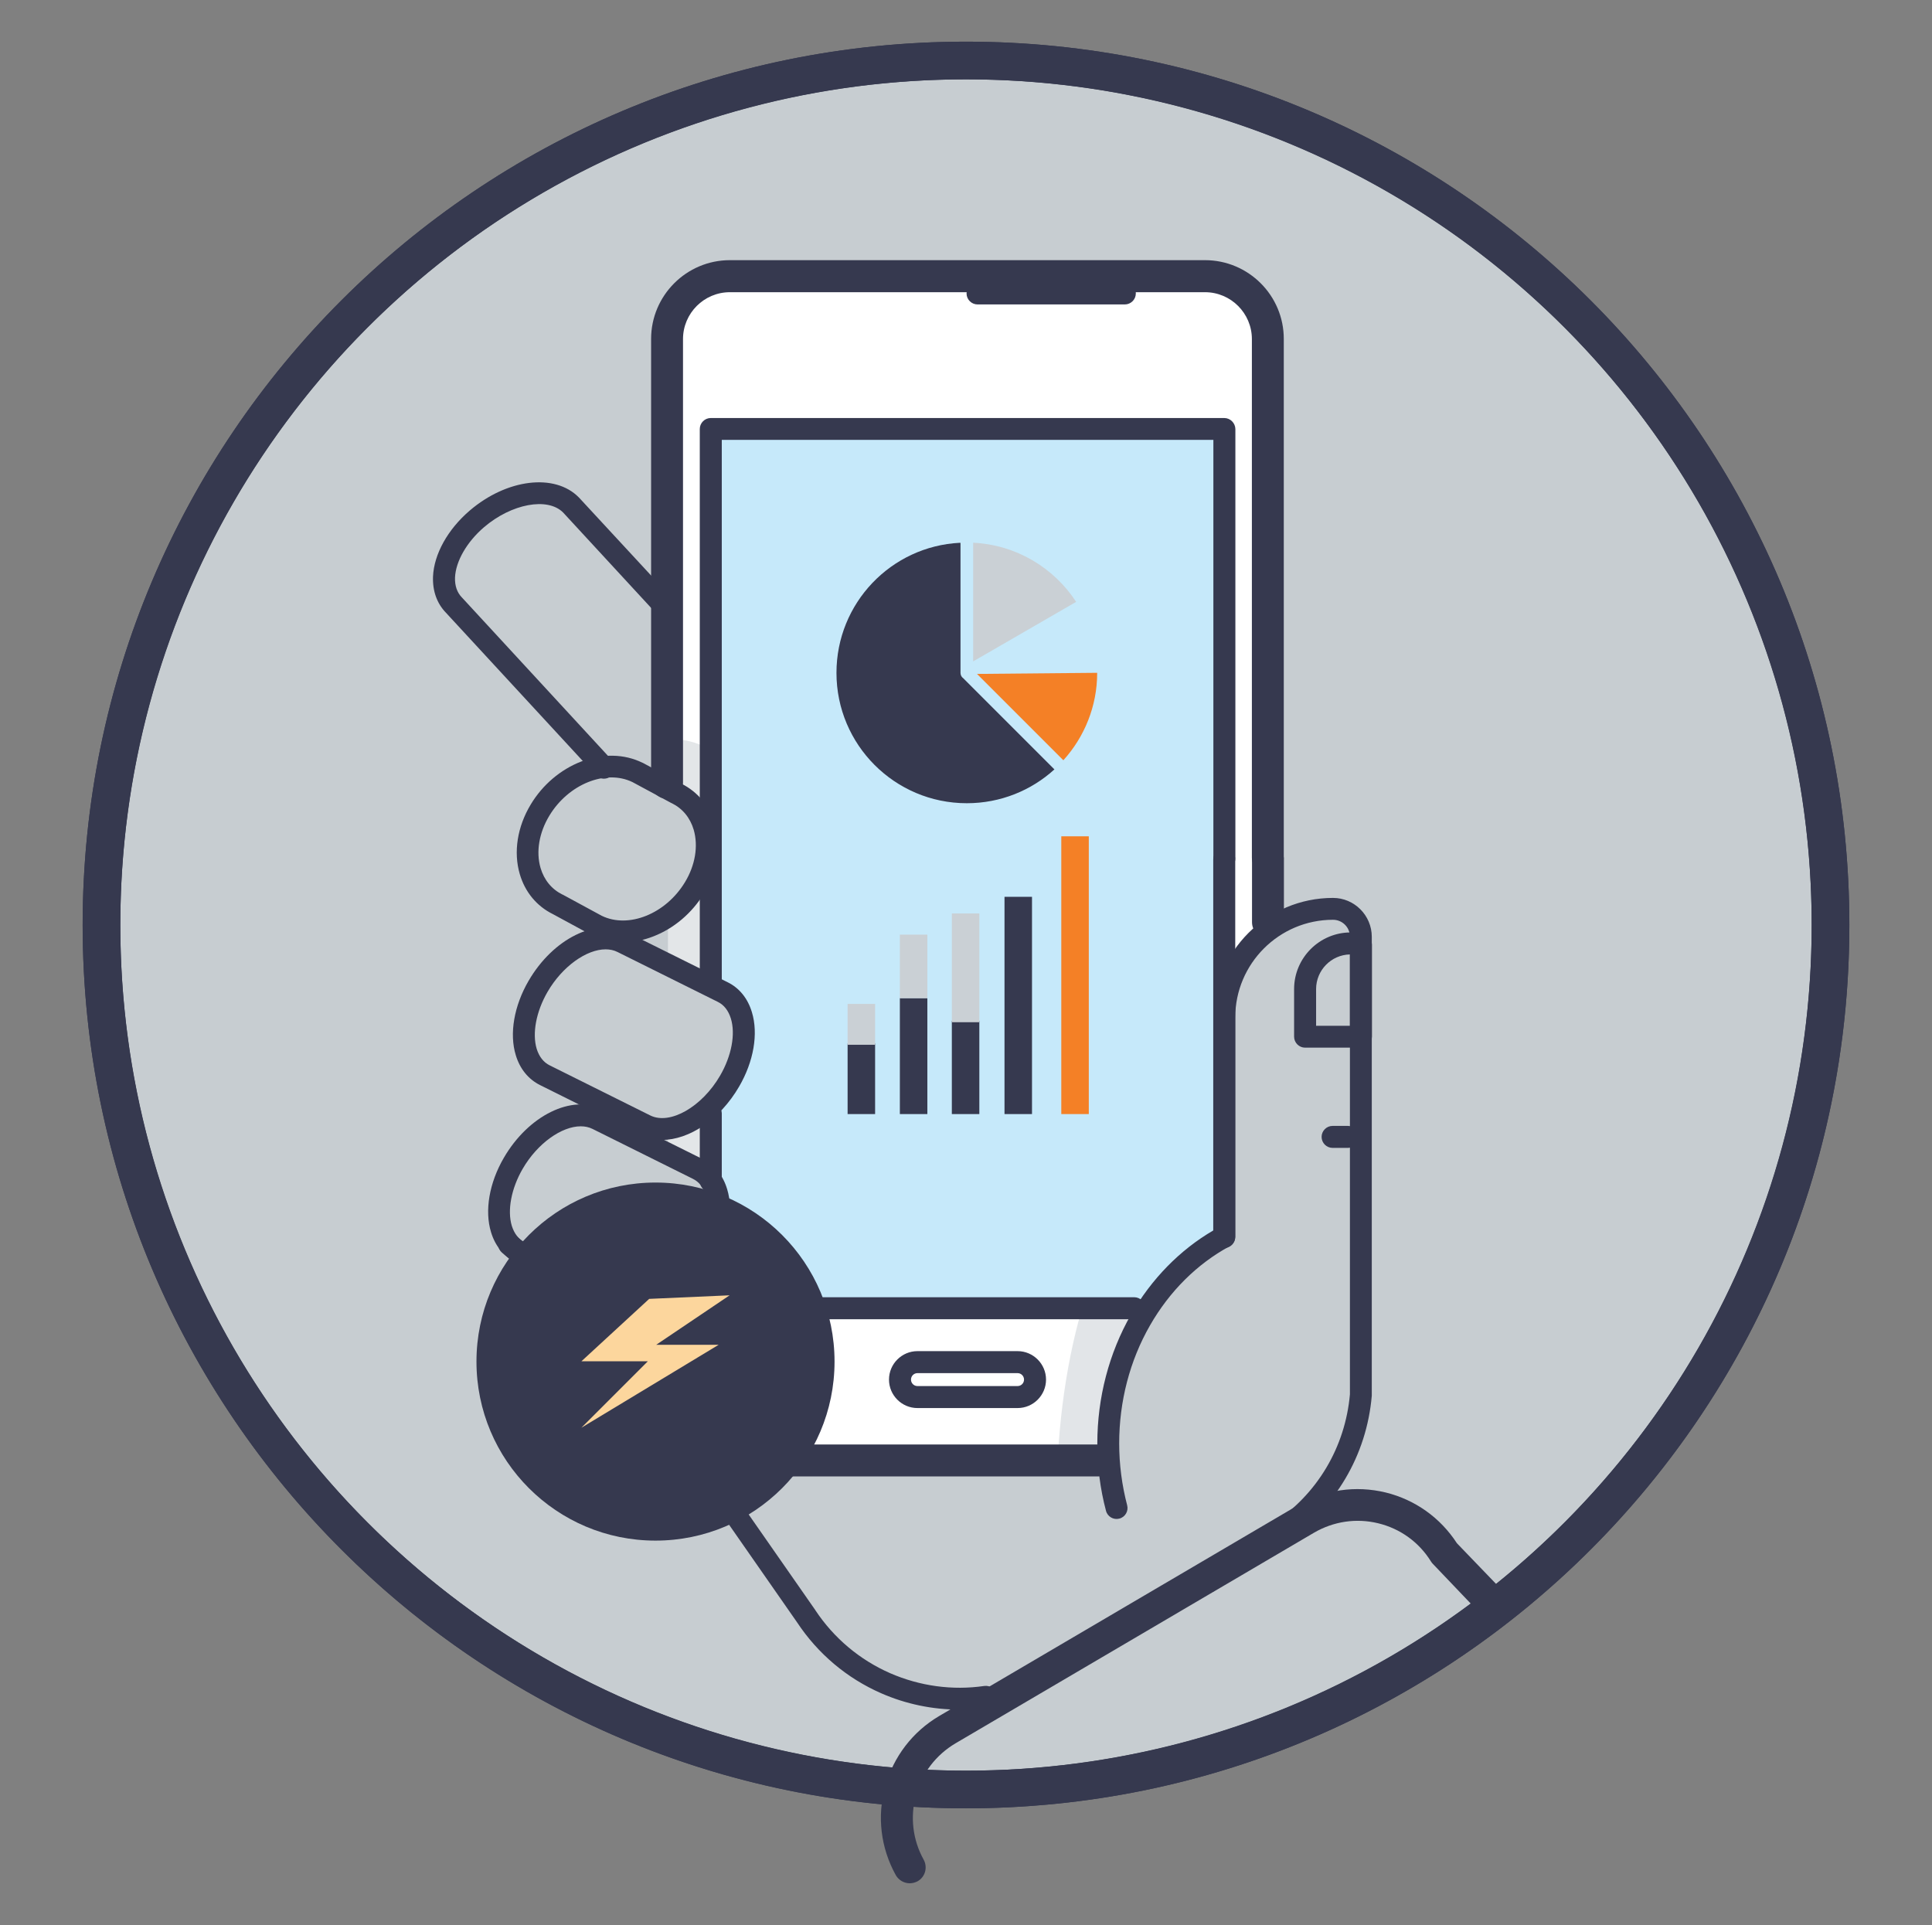 <?xml version="1.0" encoding="utf-8"?>
<!-- Generator: Adobe Illustrator 22.0.1, SVG Export Plug-In . SVG Version: 6.00 Build 0)  -->
<svg version="1.1" id="Layer_1" xmlns="http://www.w3.org/2000/svg" xmlns:xlink="http://www.w3.org/1999/xlink" x="0px" y="0px"
	 viewBox="0 0 1405 1400" style="enable-background:new 0 0 1405 1400;" xml:space="preserve">
<rect x="0" y="0" width="1405" height="1400" fill="#808080" stroke="none"/>
<style type="text/css">
	.st0{fill:#36394F;}
	.st1{fill:#C7CDD1;}
	.st2{fill:#FFFFFF;}
	.st3{opacity:0.5;fill:#C7CDD2;}
	.st4{opacity:0.5;fill:#C8CED3;}
	.st5{fill:#C6E9FA;}
	.st6{fill:#CAD0D5;}
	.st7{fill:#F48026;}
	.st8{fill:none;stroke:#36394F;stroke-width:20;stroke-miterlimit:10;}
	.st9{fill:none;stroke:#CAD0D5;stroke-width:20;stroke-miterlimit:10;}
	.st10{fill:none;stroke:#F48026;stroke-width:20;stroke-miterlimit:10;}
	.st11{fill:#FCD69D;}
</style>
<g>
	<g>
		<path class="st0" d="M1344.9,672.7c0,216.1-106.7,407.3-270.3,523.7c-25.7,18.3-52.8,34.7-81,49.1
			c-70.5,35.9-148.6,59.2-231.2,66.8c-19.7,1.8-39.7,2.8-59.9,2.8s-40.2-0.9-59.9-2.8c-115.5-10.7-222.2-52-311.8-115.6
			c-28.9-20.5-56-43.4-81-68.3C132.6,1012,60.1,850.8,60.1,672.7c0-354.8,287.6-642.4,642.4-642.4S1344.9,317.9,1344.9,672.7z"/>
	</g>
	<g>
		<circle class="st1" cx="702.5" cy="672.7" r="615"/>
	</g>
	<g>
		<path class="st0" d="M702.5,30.3c-354.8,0-642.4,287.6-642.4,642.4c0,354.8,287.6,642.4,642.4,642.4s642.4-287.6,642.4-642.4
			C1344.9,317.9,1057.3,30.3,702.5,30.3z M702.5,1287.7c-339.7,0-615-275.4-615-615c0-339.7,275.4-615,615-615
			c339.7,0,615,275.4,615,615C1317.5,1012.4,1042.2,1287.7,702.5,1287.7z"/>
	</g>
	<path class="st2" d="M864.1,193.9H544.7c-32.5,0-58.8,26.3-58.8,58.8v316.7l29.4,37.3L485.9,668v35.8l39.7,17.7l17.8,25.7
		l-24.3,56.2l-33.2,17.9v21.7l30.9,15.9v55.3L485.9,944V999c0,32.5,26.3,58.8,58.8,58.8H805l8-56.2l35.8-69l41.5-33l-0.6-187.6
		l33.2-30.7V252.7C922.9,220.2,896.6,193.9,864.1,193.9z"/>
	<path class="st3" d="M769.4,1057.7H805l8-56.2l35.8-69l41.5-33l-0.3-87.3C804.7,851.8,774.8,964.7,769.4,1057.7z"/>
	<path class="st4" d="M487.3,537.4h-1.3v31.9l29.4,37.3L485.9,668v35.8l39.7,17.7l17.8,25.7l-24.3,56.2l-33.2,17.9v21.7l30.9,15.9
		v55.3L485.9,944v38.2h1.3c32.7,0,59.3-26.5,59.3-59.3V596.7C546.6,564,520,537.4,487.3,537.4z"/>
	<polygon class="st5" points="516.9,717.6 525.6,721.5 543.4,747.2 519.1,803.5 516.9,804.7 516.9,859 516.9,914.2 516.9,950.4 
		839.5,950.4 848.8,932.5 890.3,899.5 889.7,711.9 892.3,709.5 892.3,312 516.9,312 	"/>
	<path class="st0" d="M1059.5,1122.3c-12-18.5-30.3-31.6-51.8-36.9c-21.9-5.3-44.6-2-64,9.4l-260.6,153.1
		c-19.4,11.4-33.4,29.7-39.4,51.4c-6,21.7-3.2,44.6,7.7,64.3c2.1,3.8,6.1,6,10.2,6c1.9,0,3.8-0.5,5.6-1.4c5.6-3.1,7.6-10.1,4.5-15.8
		c-8-14.4-9.9-31.1-5.6-47c4.4-15.9,14.6-29.2,28.8-37.6l260.6-153.1c14.2-8.3,30.8-10.8,46.8-6.9c16,3.9,29.6,13.7,38.3,27.7
		c0.4,0.7,0.9,1.3,1.4,1.8l29.2,30.6c4.4,4.6,11.8,4.8,16.4,0.4c4.6-4.4,4.8-11.8,0.4-16.4L1059.5,1122.3z"/>
	<g>
		<path class="st0" d="M421.1,361.9c-0.1-0.1-0.1-0.1-0.2-0.2c-17.4-17.7-52.3-13.5-79.3,9.6c-16,13.7-26,31.7-26.7,48
			c-0.4,10.4,2.8,19.5,9.4,26.3l109,118.1c1.6,1.7,3.7,2.6,5.9,2.6c1.9,0,3.9-0.7,5.4-2.1c3.2-3,3.4-8,0.5-11.3L336.1,434.7
			c-0.1-0.1-0.1-0.1-0.2-0.2c-3.5-3.6-5.2-8.5-5-14.5c0.5-11.8,8.6-25.9,21.1-36.6c20-17.1,46.2-22,57.5-10.7l70.3,76.2
			c3,3.2,8,3.4,11.3,0.5c3.2-3,3.4-8,0.5-11.3L421.1,361.9z"/>
	</g>
	<path class="st0" d="M715.8,1226.1c-23.2,3.4-46.9,0.1-68.5-9.3c-22.1-9.7-40.9-25.5-54.3-45.7c0-0.1-0.1-0.1-0.1-0.2l-82.1-117.8
		c-2.5-3.6-7.5-4.5-11.1-2c-3.6,2.5-4.5,7.5-2,11.1l82,117.7c15.1,22.8,36.2,40.6,61.1,51.5c18,7.9,37.4,11.9,56.9,11.9
		c6.7,0,13.5-0.5,20.3-1.5c4.4-0.6,7.4-4.7,6.7-9C724.2,1228.5,720.2,1225.5,715.8,1226.1z"/>
	<path class="st0" d="M471.3,987c-10-15.2-87.2-80.7-96-88.2c-3.4-2.8-8.4-2.4-11.2,0.9c-2.8,3.4-2.4,8.4,0.9,11.2
		c32.4,27.5,86.4,74.8,93,84.8l19.4,29.3c1.5,2.3,4.1,3.6,6.7,3.6c1.5,0,3-0.4,4.4-1.3c3.7-2.4,4.7-7.4,2.3-11L471.3,987z"/>
	<path class="st0" d="M799,1050.5H530.8c-18.8,0-34.1-15.3-34.1-34.1v-66.8c0-6.4-5.2-11.6-11.6-11.6c-6.4,0-11.6,5.2-11.6,11.6
		v66.8c0,31.6,25.7,57.3,57.3,57.3H799c6.4,0,11.6-5.2,11.6-11.6C810.6,1055.6,805.4,1050.5,799,1050.5z"/>
	<path class="st0" d="M876.3,189.2H530.8c-31.6,0-57.3,25.7-57.3,57.3v322.8c0,6.4,5.2,11.6,11.6,11.6c6.4,0,11.6-5.2,11.6-11.6
		V246.6c0-18.8,15.3-34.1,34.1-34.1h345.5c18.8,0,34.1,15.3,34.1,34.1v377.1c0,6.4,5.2,11.6,11.6,11.6c6.4,0,11.6-5.2,11.6-11.6
		V246.6C933.7,214.9,907.9,189.2,876.3,189.2z"/>
	<path class="st0" d="M922.1,613.5c-6.4,0-11.6,5.2-11.6,11.6v45.6c0,6.4,5.2,11.6,11.6,11.6c6.4,0,11.6-5.2,11.6-11.6v-45.6
		C933.7,618.7,928.5,613.5,922.1,613.5z"/>
	<path class="st0" d="M818,205.4H710.9c-4.4,0-8,3.6-8,8c0,4.4,3.6,8,8,8H818c4.4,0,8-3.6,8-8C826,208.9,822.4,205.4,818,205.4z"/>
	<path class="st0" d="M740,982.6h-72.8c-11.4,0-20.7,9.3-20.7,20.7c0,11.4,9.3,20.7,20.7,20.7H740c11.4,0,20.7-9.3,20.7-20.7
		C760.7,991.9,751.4,982.6,740,982.6z M740,1008h-72.8c-2.6,0-4.7-2.1-4.7-4.7c0-2.6,2.1-4.7,4.7-4.7H740c2.6,0,4.7,2.1,4.7,4.7
		C744.7,1005.9,742.6,1008,740,1008z"/>
	<path class="st0" d="M890.3,616.9c-4.4,0-8,3.6-8,8v274.7c0,4.4,3.6,8,8,8c4.4,0,8-3.6,8-8V624.9
		C898.3,620.5,894.7,616.9,890.3,616.9z"/>
	<path class="st0" d="M824.8,943.4h-300v-29.1c0-4.4-3.6-8-8-8s-8,3.6-8,8v37.1c0,4.4,3.6,8,8,8h307.9c4.4,0,8-3.6,8-8
		C832.8,946.9,829.2,943.4,824.8,943.4z"/>
	<path class="st0" d="M516.9,801.6c-4.4,0-8,3.6-8,8V859c0,4.4,3.6,8,8,8s8-3.6,8-8v-49.4C524.8,805.1,521.3,801.6,516.9,801.6z"/>
	<path class="st0" d="M890.3,304H516.9c-4.4,0-8,3.6-8,8v402.3c0,4.4,3.6,8,8,8s8-3.6,8-8V319.9h357.5v304.3c0,4.4,3.6,8,8,8
		c4.4,0,8-3.6,8-8V312C898.3,307.6,894.7,304,890.3,304z"/>
	<g>
		<g>
			<path class="st0" d="M529.1,714.3l-73-36.3c-22.3-11-53.8,4.5-71.7,35.3c-10.6,18.2-14.1,38.5-9.3,54.1c3,10,9.2,17.5,17.6,21.7
				l73.1,36.4c4.8,2.4,10.1,3.5,15.6,3.5c19.7,0,42.1-14.7,56.1-38.8c10.6-18.2,14.1-38.4,9.3-54.1
				C543.8,726.1,537.7,718.5,529.1,714.3z M523.7,782.2c-13.2,22.8-36.5,36.1-50.8,29l-73.1-36.4c-4.5-2.2-7.7-6.3-9.5-12
				c-3.4-11.3-0.4-27.2,7.9-41.5c10.8-18.6,28.4-30.9,42.2-30.9c3.1,0,6,0.6,8.6,1.9l73,36.3c0,0,0,0,0,0c4.5,2.2,7.7,6.3,9.5,12.1
				C535,752,532,767.9,523.7,782.2z"/>
		</g>
		<g>
			<g>
				<path class="st0" d="M511.1,843l-73-36.3c-22.3-11-53.8,4.5-71.7,35.3c-10.6,18.2-14.1,38.5-9.3,54.1c3,10,9.2,17.5,17.6,21.7
					l73.1,36.4c4.8,2.4,10.1,3.5,15.6,3.5c19.7,0,42.1-14.7,56.1-38.8c10.6-18.2,14.1-38.4,9.3-54.1
					C525.8,854.8,519.7,847.2,511.1,843z M505.7,910.9c-10.8,18.6-28.4,30.9-42.3,30.9c-3.1,0-6-0.6-8.6-1.9l-73.1-36.4
					c-4.5-2.2-7.7-6.3-9.5-12c-3.4-11.3-0.4-27.2,7.9-41.5c10.8-18.6,28.4-30.9,42.2-30.9c3.1,0,6,0.6,8.6,1.9l73,36.3c0,0,0,0,0,0
					c4.5,2.2,7.7,6.3,9.5,12.1C517,880.8,514,896.6,505.7,910.9z"/>
			</g>
		</g>
		<g>
			<g>
				<path class="st0" d="M495.7,570l-28.2-15.2c-0.1,0-0.2-0.1-0.3-0.1c-13.2-6.5-29-6.8-44.5-0.9c-15,5.8-28.1,16.9-36.7,31.2
					c-9.8,16.2-12.7,34.7-8,50.7c3.8,13,12.3,23.3,24.1,29.1l28.2,15.3c0.1,0,0.2,0.1,0.3,0.1c6.9,3.4,14.5,5.1,22.4,5.1
					c7.2,0,14.7-1.4,22.1-4.3c15-5.8,28.1-16.9,36.8-31.2c9.8-16.2,12.7-34.7,8-50.7C516,586.2,507.4,575.9,495.7,570z M498.1,641.6
					c-13.9,23-41,33.9-60.5,24.4l-28.2-15.3c-0.1-0.1-0.2-0.1-0.3-0.1c-7.9-3.9-13.4-10.6-16-19.4c-3.4-11.7-1.1-25.6,6.4-38
					c13.9-23,41-33.9,60.5-24.4l28.2,15.2c0.1,0,0.2,0.1,0.3,0.1c7.9,3.9,13.4,10.6,16,19.4C507.9,615.4,505.6,629.2,498.1,641.6z"
					/>
			</g>
		</g>
	</g>
	<g>
		<path class="st0" d="M969.4,653c-48,0-87,39-87,87v154.8c-24.4,14.2-45,35.3-59.9,61.2c-16,28-24.5,60.4-24.5,93.7
			c0,16.7,2.1,33.2,6.3,49c1.1,4.3,5.5,6.8,9.7,5.7c4.3-1.1,6.8-5.5,5.7-9.7c-3.8-14.5-5.8-29.7-5.8-45c0-30.5,7.7-60.2,22.4-85.8
			c14.2-24.8,34.2-44.7,57.8-57.5c2.6-1.4,4.2-4.1,4.2-7V740c0-39.2,31.9-71.1,71.1-71.1c6.8,0,12.3,5.5,12.3,12.3V1014
			c-3.4,38.4-23.7,72.6-55.8,93.8c-3.7,2.4-4.7,7.4-2.3,11c1.5,2.3,4.1,3.6,6.7,3.6c1.5,0,3-0.4,4.4-1.3
			c36.3-24,59.2-62.7,62.9-106.1c0-0.2,0-0.5,0-0.7v-333C997.6,665.7,984.9,653,969.4,653z"/>
		<path class="st0" d="M991.4,679.1c-3-0.7-6-1-9.1-1c-22.7,0-41.2,18.5-41.2,41.2v34.6c0,4.4,3.6,8,8,8h40.6c4.4,0,8-3.6,8-8v-67
			C997.6,683.2,995,679.9,991.4,679.1z M981.7,746h-24.6v-26.7c0-13.7,11-24.9,24.6-25.2V746z"/>
	</g>
	<path class="st0" d="M980.2,818.8h-11.1c-4.4,0-8,3.6-8,8c0,4.4,3.6,8,8,8h11.1c4.4,0,8-3.6,8-8
		C988.2,822.4,984.6,818.8,980.2,818.8z"/>
	<g transform="translate(0,-952.362)">
		<path class="st0" d="M698.1,1347.1c-50.1,2.5-89.8,43.9-89.8,94.6c0,52.3,42.4,94.8,94.8,94.8c24.5,0,46.9-9.3,63.7-24.6
			l-66.3-66.3c-1.3-0.9-1.9-2.2-2-3.8v-94.6C698.3,1347.1,698.2,1347.1,698.1,1347.1z"/>
	</g>
	<path class="st6" d="M707.7,394.7V481l74.9-43.3C766.5,413,739.1,396.2,707.7,394.7z"/>
	<path class="st7" d="M710.5,490.1l62.8,62.8c15.2-16.8,24.6-39.1,24.6-63.6L710.5,490.1z"/>
	<line class="st8" x1="626.4" y1="810.2" x2="626.4" y2="758.8"/>
	<line class="st9" x1="626.4" y1="759.8" x2="626.4" y2="730.1"/>
	<line class="st8" x1="664.4" y1="810.2" x2="664.4" y2="725.9"/>
	<line class="st8" x1="740.5" y1="810.2" x2="740.5" y2="652.2"/>
	<line class="st10" x1="781.8" y1="810.2" x2="781.8" y2="608.2"/>
	<line class="st8" x1="702.2" y1="810.2" x2="702.2" y2="742.4"/>
	<line class="st9" x1="664.4" y1="725.9" x2="664.4" y2="679.7"/>
	<line class="st9" x1="702.2" y1="743.4" x2="702.2" y2="664.3"/>
	<g>
		<circle class="st0" cx="476.7" cy="990.2" r="130.2"/>
	</g>
	<polygon class="st11" points="472.1,944.6 422.8,990 471.1,990 422.8,1038.3 522.6,978 477.2,978 530.6,942 	"/>
</g>
</svg>
